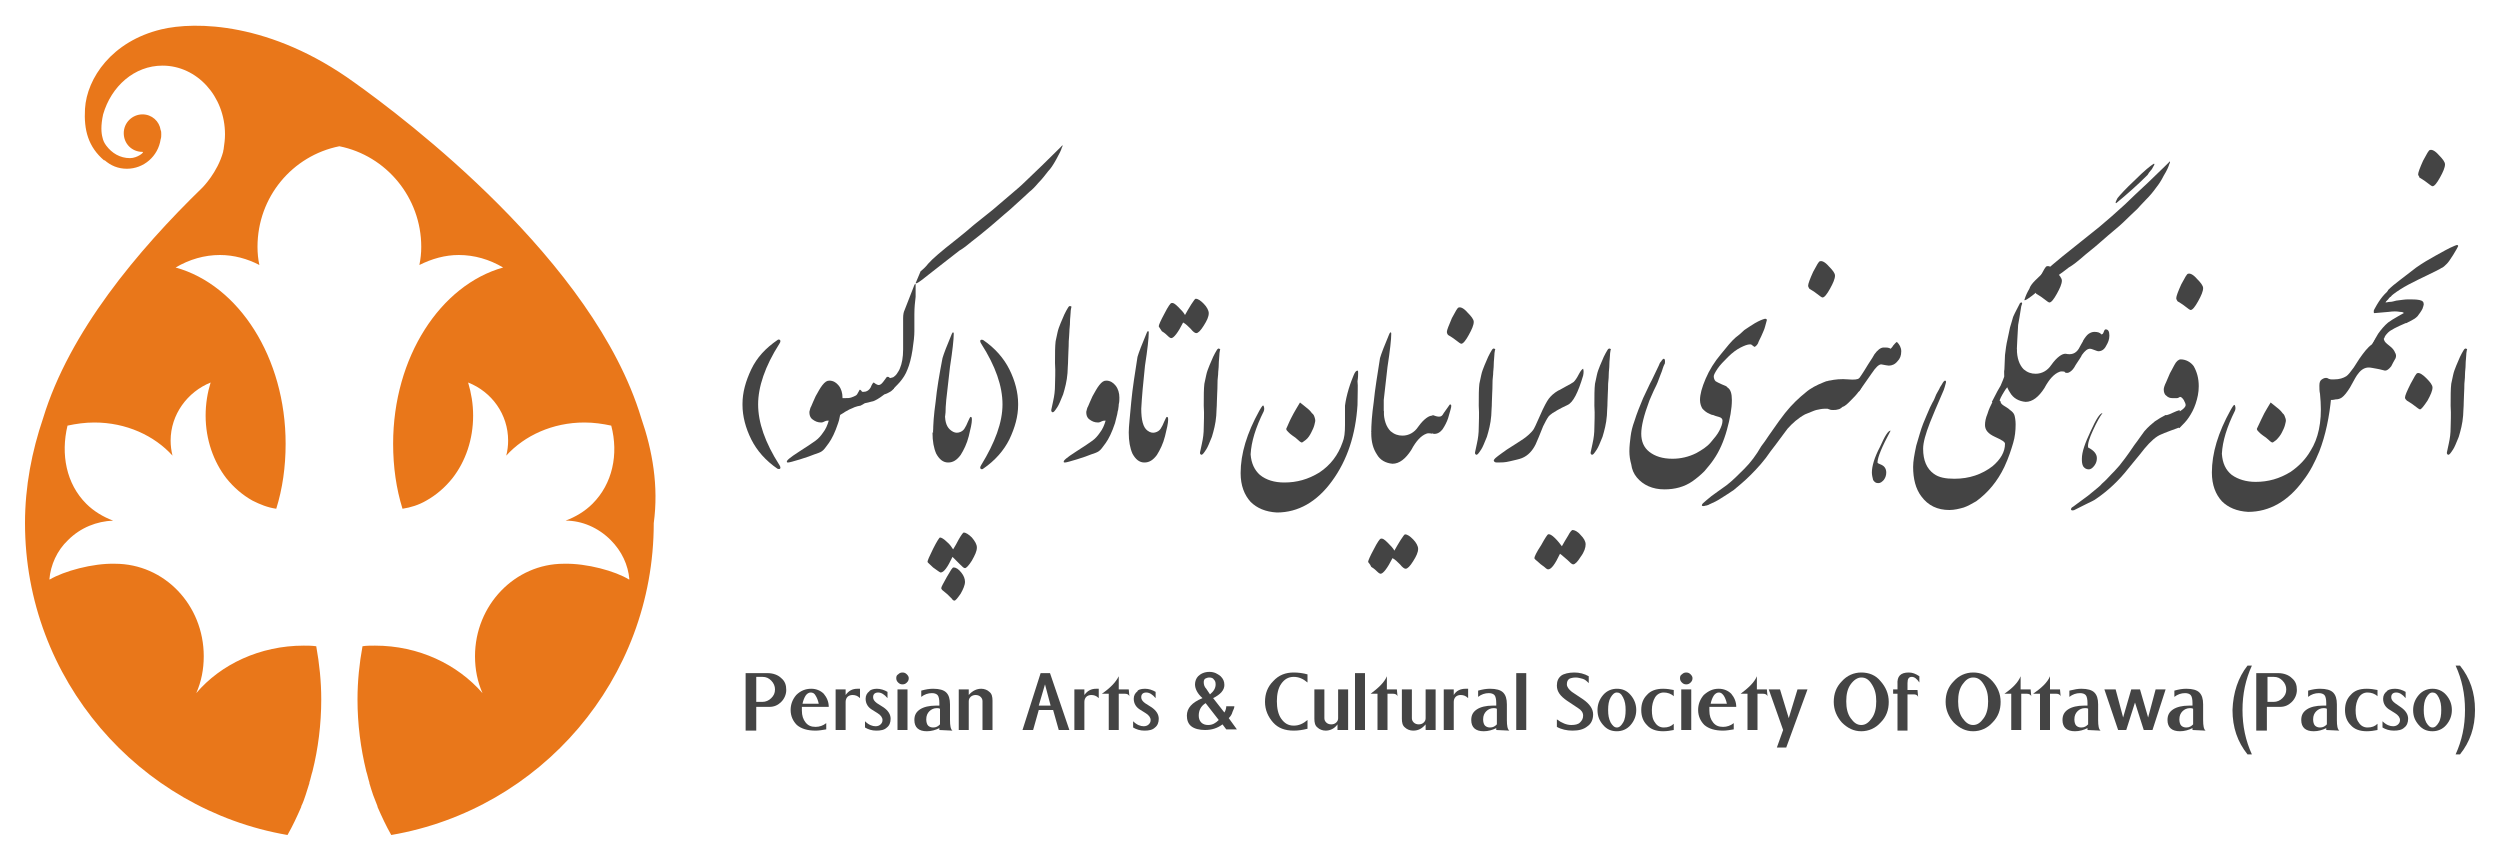 <?xml version="1.0" encoding="utf-8"?>
<!-- Generator: Adobe Illustrator 25.3.1, SVG Export Plug-In . SVG Version: 6.00 Build 0)  -->
<svg version="1.0" id="Layer_1" xmlns="http://www.w3.org/2000/svg" xmlns:xlink="http://www.w3.org/1999/xlink" x="0px" y="0px"
	 viewBox="0 0 400 137.7" enable-background="new 0 0 400 137.7" xml:space="preserve">
<g>
	<path fill="#E9771A" d="M102.6,66.9L102.6,66.9c-7.6-25.2-37.9-48-45.9-53.7C43.3,3.5,31.2,3.4,25.8,4.7
		c-7.9,1.9-11.9,7.8-12.2,12.7c-0.2,3.4,0.5,6.1,3.1,8.3c0,0,0,0,0-0.1c1,0.9,2.2,1.4,3.6,1.4c2.7,0,5-2,5.4-4.7
		c0.1-0.3,0.1-0.5,0.1-0.8c0-0.3,0-0.5-0.1-0.7c-0.2-1.4-1.4-2.5-2.9-2.5c-1.6,0-3,1.3-3,3s1.3,3,3,3c0.4,0-0.8,1-2,1
		c-1.6,0-2.9-0.8-3.8-2c-0.3-0.4-0.5-0.8-0.6-1.3c-0.2-0.7-0.3-1.9,0.1-3.7c1.3-4.5,5-7.8,9.5-7.8c5.5,0,10,4.9,10,11
		c0,0.8-0.1,1.5-0.2,2.2c0,0.2-0.1,0.4-0.1,0.6c0,0,0,0,0,0c-0.9,3.3-3.3,5.7-3.3,5.7l0,0C22,40.1,11.1,53.1,6.9,66.9l0,0
		c-1.8,5.3-2.9,10.9-2.9,16.8c0,25,18.2,45.8,42,49.9c0.8-1.4,1.5-2.9,2.2-4.5c0,0,0,0,0,0c0,0,0-0.1,0-0.1c0.3-0.6,0.5-1.2,0.7-1.8
		c0,0,0,0,0,0c0.2-0.6,0.4-1.3,0.6-1.9c0,0,0-0.1,0-0.1c0.2-0.6,0.3-1.2,0.5-1.8c0,0,0,0,0,0c0.9-3.6,1.4-7.5,1.4-11.5
		c0-2.9-0.3-5.7-0.8-8.5c-0.7-0.1-1.4-0.1-2-0.1c-7,0-13.3,3-17.2,7.6c0,0,0,0,0,0c0.8-1.8,1.2-3.8,1.2-5.9
		c0-8.2-6.3-14.8-14.2-14.8c-3.6-0.1-8.2,1.2-10.4,2.5c0,0-0.1,0-0.1,0c0.2-2.3,1.2-4.6,3-6.3c2-2,4.6-3,7.2-3.1
		c-1.6-0.6-3.1-1.5-4.3-2.7c-3.2-3.2-4.1-7.9-3-12.5c1.4-0.3,2.8-0.5,4.3-0.5c5.1,0,9.6,2.1,12.5,5.3c-0.2-0.8-0.3-1.6-0.3-2.4
		c0-4.2,2.7-7.8,6.4-9.3c-0.5,1.6-0.8,3.4-0.8,5.3c0,3.9,1.3,7.4,3.3,10c1.2,1.5,2.6,2.7,4.2,3.6c1.2,0.6,2.4,1.1,3.8,1.3
		c1-3.2,1.5-6.7,1.5-10.4c0-13.8-7.5-25.4-17.6-28.2c2.2-1.3,4.6-2,7.1-2c2.2,0,4.4,0.6,6.3,1.6c-0.2-0.9-0.3-1.9-0.3-2.9
		c0-8,5.6-14.6,13.1-16.1c7.5,1.5,13.1,8.2,13.1,16.1c0,1-0.1,1.9-0.3,2.9c2-1,4.1-1.6,6.3-1.6c2.5,0,4.9,0.7,7.1,2
		c-10,2.8-17.6,14.3-17.6,28.2c0,3.7,0.5,7.2,1.5,10.4c1.3-0.2,2.6-0.6,3.8-1.3c1.6-0.9,3-2.1,4.2-3.6c2.1-2.7,3.3-6.2,3.3-10
		c0-1.9-0.3-3.6-0.8-5.3c3.8,1.5,6.4,5.1,6.4,9.3c0,0.8-0.1,1.6-0.3,2.4c2.9-3.2,7.4-5.3,12.5-5.3c1.5,0,2.9,0.2,4.3,0.5
		c1.2,4.6,0.2,9.3-3,12.5c-1.2,1.2-2.7,2.1-4.3,2.7c2.6,0,5.2,1.1,7.2,3.1c1.8,1.8,2.8,4,3,6.3c0,0-0.1,0-0.1,0
		c-2.1-1.3-6.7-2.6-10.4-2.5c-7.8,0-14.2,6.6-14.2,14.8c0,2.1,0.4,4.1,1.2,5.9c0,0,0,0,0,0c-4-4.6-10.2-7.6-17.2-7.6
		c-0.7,0-1.4,0-2,0.1c-0.5,2.7-0.8,5.6-0.8,8.5c0,4,0.5,7.8,1.4,11.5c0,0,0,0,0,0c0.2,0.6,0.3,1.2,0.5,1.8c0,0,0,0.1,0,0.1
		c0.2,0.7,0.4,1.3,0.6,1.9c0,0,0,0,0,0c0.2,0.6,0.5,1.2,0.7,1.8c0,0,0,0.1,0,0.1c0,0,0,0,0,0c0.7,1.6,1.4,3.1,2.2,4.5
		c23.9-4.1,42-24.9,42-49.9C105.4,77.8,104.4,72.1,102.6,66.9z"/>
	<g>
		<path fill="#444444" d="M118.8,64.6c0-1.8,0.5-3.6,1.4-5.5s2.3-3.4,4.2-4.7c0.1-0.1,0.3-0.1,0.4,0c0.1,0.1,0.1,0.3-0.1,0.6
			c-2.3,3.6-3.4,6.9-3.4,9.7c0,2.9,1.1,6.1,3.4,9.7c0.2,0.3,0.2,0.5,0.1,0.6c-0.2,0.1-0.3,0-0.4,0c-1.9-1.3-3.3-2.9-4.2-4.7
			c-0.9-1.8-1.4-3.7-1.4-5.5V64.6z"/>
		<path fill="#444444" d="M134.1,67.7c-0.5,1.5-1,2.5-1.5,3.2c-0.5,0.7-0.8,1.1-1.1,1.3c-0.3,0.2-0.6,0.3-1.2,0.5
			c-0.5,0.2-1.3,0.5-2.3,0.8s-1.7,0.5-1.9,0.5c-0.1,0-0.2,0-0.2-0.1c-0.1-0.2,0.5-0.7,1.9-1.6c1.4-0.9,2.3-1.5,2.7-1.8
			c0.4-0.3,0.8-0.7,1.2-1.3c0.4-0.5,0.7-1.2,0.9-1.9c-0.2,0-0.4,0-0.6,0.1c-0.2,0.1-0.4,0.2-0.6,0.2c-0.6,0-1-0.2-1.4-0.5
			c-0.4-0.3-0.5-0.7-0.5-1.2c0.1-0.3,0.1-0.6,0.3-0.9c0.1-0.3,0.4-0.9,0.7-1.6c0.4-0.7,0.7-1.3,1.1-1.8c0.4-0.5,0.7-0.7,1.1-0.7
			c0.6,0,1.1,0.3,1.5,0.8c0.4,0.5,0.6,1.2,0.6,1.9c0,0.4,0,0.7-0.1,1.1c0,0.4-0.1,0.7-0.1,0.9c-0.1,0.2-0.1,0.6-0.2,0.9
			C134.3,67.1,134.2,67.4,134.1,67.7z"/>
		<path fill="#444444" d="M143,62.2c-0.2,0.2-0.4,0.4-0.6,0.5c-0.2,0.1-0.5,0.3-0.9,0.4c-0.9,0.7-1.5,1-1.8,1.1
			c-0.1,0-0.4,0.1-0.8,0.2c-0.4,0.1-0.5,0.1-0.5,0.1l-0.7,0.4l-0.5,0.1c-0.4,0.1-0.6,0.2-0.8,0.3c-0.3,0.1-0.7,0.3-1.2,0.6l-0.3,0.2
			c-0.3,0.2-0.5,0.3-0.6,0.3c-0.2-0.4-0.4-0.8-0.4-1.2c-0.1-0.4,0-0.9,0.2-1.3c0.1-0.1,0.3-0.1,0.5-0.2c0.1,0,0.2,0,0.3,0
			s0.2,0,0.3,0c0.4,0,0.7,0,1-0.1c0.3-0.1,0.5-0.2,0.7-0.3c0.2-0.1,0.3-0.3,0.4-0.5c0.1-0.2,0.2-0.3,0.2-0.4c0.1-0.1,0.2,0,0.3,0.1
			c0.1,0.2,0.2,0.2,0.3,0.2c0.5,0,0.9-0.2,1.2-0.7c0.2-0.5,0.4-0.8,0.5-0.8c0.5,0.4,0.8,0.5,1.1,0.3c0.2-0.1,0.5-0.5,1-1.2
			c0.1,0,0.2,0,0.2,0c0.1,0,0.2,0.1,0.3,0.2c0.3-0.1,0.5-0.1,0.6-0.2c0,0.1,0.1,0.3,0.2,0.5c0,0.2,0.1,0.3,0.1,0.4
			c0,0.2,0,0.4,0,0.5C143.1,61.9,143.1,62,143,62.2z"/>
		<path fill="#444444" d="M143,60.3c0.1-0.1,0.3-0.2,0.5-0.5c0.2-0.3,0.4-0.6,0.5-0.9c0.3-0.7,0.5-1.7,0.5-3l0-3.1
			c0-0.9,0-1.5,0-1.9c0-0.6,0.1-1,0.2-1.2l1.6-4.1c0.1-0.2,0.1-0.2,0.2-0.1c0,0.1,0,0.2,0,0.4c0-0.1,0,0.5,0,1.6
			c-0.1,0.8-0.2,1.7-0.2,2.8c0,0.5,0,0.9,0,1.4c0,0.4,0,0.9,0,1.3c0,0.7-0.1,1.7-0.3,3c-0.2,1.3-0.5,2.4-0.8,3.1
			c-0.3,0.8-0.7,1.4-1.2,2c-0.1,0.1-0.5,0.6-1.2,1.2c-0.2-0.3-0.2-0.6-0.2-0.9C142.8,60.9,142.9,60.6,143,60.3z M148.5,42.2
			c0.7-0.8,2.1-2,4.4-3.8c1-0.8,2-1.6,2.9-2.4c1-0.8,2-1.6,3-2.4c1.5-1.3,2.8-2.4,4.1-3.5c0.5-0.4,1.8-1.7,3.9-3.7
			c2.1-2.1,3.2-3.1,3.2-3.2c0,0.1,0,0.3-0.1,0.4c-0.1,0.4-0.4,1-0.9,1.9c-0.5,0.9-0.9,1.5-1.3,1.9c-0.4,0.5-0.9,1.2-1.6,1.9
			c-0.5,0.6-1,1.1-1.4,1.4c-0.4,0.4-1.2,1.1-2.4,2.2c-0.4,0.4-0.9,0.8-1.6,1.4c-0.6,0.5-1.4,1.2-2.2,1.9c-1.2,1-2.3,1.9-3.1,2.5
			c-0.6,0.5-1.2,1-1.9,1.4c-0.6,0.5-1.2,0.9-1.8,1.4l-3.2,2.5c-0.3,0.2-0.7,0.6-1.3,1c-0.4,0.3-0.7,0.4-0.7,0.3
			c0.2-0.5,0.5-1.2,0.8-1.9C147.8,43,148.2,42.6,148.5,42.2z"/>
		<path fill="#444444" d="M151.3,65.6c0,0.6-0.1,1.1-0.2,1.5c-0.1,0.5-0.2,0.9-0.4,1.2c-0.2,0.3-0.3,0.6-0.6,0.7
			c-0.2,0.2-0.5,0.2-0.8,0.2c0-1.2,0.1-2.8,0.4-4.9c0.2-2.1,0.6-4.4,1.1-7c0.2-0.7,0.7-2,1.5-3.9c0.1-0.2,0.2-0.3,0.2-0.2
			c0.1,0,0.1,0.1,0.1,0.2c0,0.9-0.2,2.7-0.6,5.3c-0.3,2.6-0.5,4.4-0.6,5.3C151.3,65,151.3,65.5,151.3,65.6z"/>
		<path fill="#444444" d="M148.4,89.9c0-0.2,0.3-0.9,0.9-2.1c0.6-1.2,1-1.8,1.1-1.8c0.2,0,0.6,0.2,1.1,0.7c0.5,0.4,0.8,0.9,1,1.2
			c0.3-0.5,0.6-1,0.9-1.6c0.4-0.7,0.7-1.1,0.8-1.1c0.3,0,0.8,0.3,1.3,0.8c0.5,0.6,0.8,1.1,0.8,1.6c0,0.6-0.3,1.2-0.8,2.1
			c-0.5,0.8-0.9,1.2-1.1,1.2c-0.2,0-0.4-0.2-0.8-0.6c-0.5-0.5-0.9-0.9-1.2-1.2c-0.8,1.7-1.4,2.5-1.9,2.5c-0.1,0-0.5-0.3-1.2-0.8
			C148.8,90.3,148.4,90,148.4,89.9z M149.3,69.2c0.3-1.3,0.6-2.3,1-2.9c0.4-0.6,0.7-1,0.9-1v1c0,1.3,0.3,2.1,1,2.6
			c0.4,0.3,0.8,0.4,1.2,0.3c0.4-0.1,0.7-0.3,0.9-0.6c0.2-0.3,0.4-0.7,0.6-1.2c0.2-0.4,0.3-0.7,0.4-0.7c0.2,0,0.2,0.2,0.2,0.5
			c0,0.5-0.2,1.4-0.5,2.6c-0.3,1.2-0.8,2.2-1.3,3c-0.6,0.8-1.2,1.2-2,1.2c-0.8,0-1.4-0.5-1.9-1.4c-0.4-0.9-0.6-2-0.6-3.4V69.2z
			 M150.6,94.1c0-0.2,0.3-0.7,0.9-1.8c0.6-1,0.9-1.6,1.1-1.5c0.4,0,0.8,0.3,1.2,0.8c0.4,0.5,0.6,1,0.6,1.5c0,0.5-0.3,1.2-0.7,1.9
			c-0.5,0.7-0.8,1.1-1,1.1c-0.1,0-0.3-0.1-0.4-0.3c-0.2-0.2-0.5-0.5-0.7-0.7c-0.2-0.2-0.4-0.3-0.6-0.5
			C150.7,94.4,150.6,94.2,150.6,94.1z"/>
		<path fill="#444444" d="M162.9,64.8c0,1.8-0.5,3.6-1.4,5.5c-0.9,1.8-2.3,3.4-4.2,4.7c-0.1,0.1-0.3,0.1-0.4,0
			c-0.1-0.1-0.1-0.3,0.1-0.6c2.2-3.6,3.4-6.8,3.4-9.7c0-2.9-1.1-6.1-3.4-9.7c-0.2-0.3-0.2-0.5-0.1-0.6c0.2-0.1,0.3,0,0.4,0
			c1.9,1.3,3.3,2.9,4.2,4.7s1.4,3.7,1.4,5.5V64.8z"/>
		<path fill="#444444" d="M171,54.6c0,1.1-0.1,2.1-0.1,2.9s-0.1,1.6-0.1,2.2c-0.1,1.3-0.4,2.4-0.7,3.4c-0.4,1-0.7,1.7-0.9,2
			c-0.2,0.3-0.4,0.6-0.5,0.7c-0.2,0.2-0.3,0.2-0.4,0.1s-0.1-0.1-0.1-0.3c0,0,0.1-0.5,0.3-1.4c0.2-0.9,0.3-1.7,0.3-2.6s0.1-2,0-3.5
			c0-1.5,0-2.7,0.1-3.5c0.1-0.5,0.2-0.9,0.3-1.4c0.1-0.5,0.3-1,0.5-1.5c0.2-0.5,0.4-0.9,0.6-1.4c0.2-0.4,0.4-0.8,0.6-1.1
			c0.1-0.2,0.3-0.3,0.4-0.2c0.1,0,0.2,0.1,0.1,0.2c0,0.1-0.1,0.4-0.1,0.8c0,0.4-0.1,0.9-0.1,1.5c0,0.6-0.1,1.1-0.1,1.6
			S171,54.3,171,54.6z"/>
		<path fill="#444444" d="M178.4,67.7c-0.5,1.5-1,2.5-1.5,3.2c-0.5,0.7-0.8,1.1-1.1,1.3c-0.3,0.2-0.6,0.3-1.2,0.5
			c-0.5,0.2-1.3,0.5-2.3,0.8c-1,0.3-1.7,0.5-1.9,0.5c-0.1,0-0.2,0-0.2-0.1c-0.1-0.2,0.5-0.7,1.9-1.6c1.4-0.9,2.3-1.5,2.7-1.8
			c0.4-0.3,0.8-0.7,1.2-1.3c0.4-0.5,0.7-1.2,0.9-1.9c-0.2,0-0.4,0-0.6,0.1c-0.2,0.1-0.4,0.2-0.6,0.2c-0.6,0-1-0.2-1.4-0.5
			c-0.4-0.3-0.5-0.7-0.5-1.2c0.1-0.3,0.1-0.6,0.3-0.9c0.1-0.3,0.4-0.9,0.7-1.6c0.4-0.7,0.7-1.3,1.1-1.8c0.4-0.5,0.7-0.7,1.1-0.7
			c0.6,0,1.1,0.3,1.5,0.8c0.4,0.5,0.6,1.2,0.6,1.9c0,0.4,0,0.7-0.1,1.1c0,0.4-0.1,0.7-0.1,0.9c-0.1,0.2-0.1,0.6-0.2,0.9
			S178.5,67.4,178.4,67.7z"/>
		<path fill="#444444" d="M182.6,65.4c0,1.8,0.3,3,1,3.5c0.4,0.3,0.8,0.4,1.2,0.3c0.4-0.1,0.7-0.3,0.9-0.6c0.2-0.3,0.4-0.7,0.6-1.2
			c0.2-0.4,0.3-0.7,0.4-0.7c0.2,0,0.2,0.2,0.2,0.5c0,0.5-0.2,1.4-0.5,2.6c-0.3,1.2-0.8,2.2-1.3,3c-0.6,0.8-1.2,1.2-2,1.2
			c-0.8,0-1.4-0.5-1.9-1.4c-0.4-0.9-0.6-2-0.6-3.4c0-1,0.2-2.6,0.4-4.9c0.2-2.2,0.6-4.6,1-7.2c0.2-0.7,0.7-2,1.5-3.9
			c0.1-0.2,0.2-0.3,0.2-0.2c0.1,0,0.1,0.1,0.1,0.2c0,0.9-0.2,2.7-0.6,5.3C182.9,61.3,182.7,63.5,182.6,65.4z M185.4,52.2
			c0-0.2,0.3-0.9,0.9-2c0.6-1.2,1-1.7,1.1-1.7c0.3-0.1,0.6,0.1,1.1,0.6c0.5,0.5,0.9,0.9,1.1,1.3c0.3-0.5,0.6-1.1,1-1.7
			c0.4-0.6,0.6-0.9,0.7-0.9c0.4,0,0.8,0.3,1.3,0.8c0.5,0.5,0.8,1.1,0.8,1.5c0,0.6-0.3,1.2-0.8,2c-0.5,0.8-0.9,1.2-1.2,1.2
			c-0.2,0-0.5-0.2-0.9-0.7c-0.4-0.4-0.8-0.8-1.2-1c-0.8,1.6-1.5,2.5-1.9,2.5c-0.1,0-0.3-0.1-0.5-0.3c-0.2-0.2-0.5-0.5-1-0.8
			C185.6,52.5,185.4,52.3,185.4,52.2z"/>
		<path fill="#444444" d="M194.8,61.4c0,1.1-0.1,2.1-0.1,2.9s-0.1,1.6-0.1,2.2c-0.1,1.3-0.4,2.4-0.7,3.4c-0.4,1-0.7,1.7-0.9,2
			c-0.2,0.3-0.4,0.6-0.5,0.7c-0.2,0.2-0.3,0.2-0.4,0.1s-0.1-0.1-0.1-0.3c0,0,0.1-0.5,0.3-1.4s0.3-1.7,0.3-2.6c0-0.8,0.1-2,0-3.5
			c0-1.5,0-2.7,0.1-3.5c0.1-0.5,0.2-0.9,0.3-1.4c0.1-0.5,0.3-1,0.5-1.5s0.4-0.9,0.6-1.4c0.2-0.4,0.4-0.8,0.6-1.1
			c0.1-0.2,0.3-0.3,0.4-0.2s0.2,0.1,0.1,0.2c0,0.1-0.1,0.4-0.1,0.8c0,0.4-0.1,0.9-0.1,1.5c0,0.6-0.1,1.1-0.1,1.6
			C194.8,60.7,194.8,61.1,194.8,61.4z"/>
		<path fill="#444444" d="M217.2,64.8c-0.3,4.7-1.6,8.8-4.1,12.2c-2.4,3.3-5.4,5-8.8,5c-1.8-0.1-3.2-0.7-4.2-1.7
			c-1-1.1-1.6-2.6-1.6-4.6c0-3.1,1-6.4,3-10c0.4-0.7,0.6-1,0.7-0.7c0.1,0.3,0.1,0.5,0,0.8c-1.3,2.6-2,4.9-2.1,6.9
			c0.1,1.4,0.6,2.5,1.5,3.3c1,0.8,2.3,1.2,3.9,1.2c2,0,3.8-0.5,5.6-1.6c1.8-1.2,3-2.8,3.7-4.8c0.3-0.7,0.4-1.6,0.4-2.8
			c0-0.4,0-1,0-1.7c0-0.7,0-1.1,0-1.4c0.1-0.8,0.3-1.7,0.6-2.7c0.3-1,0.6-1.7,0.8-2.2c0.2-0.5,0.4-0.7,0.6-0.7
			c0.1,0,0.1,0.1,0.1,0.4c0,0.2,0,0.7-0.1,1.3C217.3,61.7,217.2,63,217.2,64.8z M210.4,67c0.1,0.3,0,0.6-0.1,1
			c-0.1,0.4-0.3,0.8-0.5,1.2c-0.2,0.4-0.5,0.9-0.9,1.2c-0.3,0.2-0.5,0.4-0.6,0.4c-0.1,0-0.3-0.1-0.6-0.4c-0.3-0.3-0.6-0.5-0.9-0.7
			c-0.3-0.2-0.5-0.4-0.7-0.6c-0.2-0.2-0.3-0.3-0.3-0.5c0.2-0.4,0.3-0.7,0.4-0.9c0.3-0.7,0.6-1.2,0.8-1.6c0.2-0.4,0.6-1,1-1.7
			c0.3,0.2,0.6,0.5,1,0.8c0.4,0.3,0.7,0.6,0.9,0.9C210.2,66.3,210.3,66.6,210.4,67z"/>
		<path fill="#444444" d="M221.4,65.6c0,0.6-0.1,1.1-0.2,1.5c-0.1,0.5-0.2,0.9-0.4,1.2c-0.1,0.3-0.3,0.6-0.6,0.7
			c-0.2,0.2-0.5,0.2-0.8,0.2c0-1.2,0.1-2.8,0.4-4.9c0.2-2.1,0.6-4.4,1-7c0.2-0.7,0.7-2,1.5-3.9c0.1-0.2,0.2-0.3,0.2-0.2
			c0.1,0,0.1,0.1,0.1,0.2c0,0.9-0.2,2.7-0.6,5.3c-0.3,2.6-0.5,4.4-0.6,5.3C221.4,65,221.4,65.5,221.4,65.6z"/>
		<path fill="#444444" d="M218.9,89.9c0-0.2,0.3-0.9,0.9-2c0.6-1.2,1-1.7,1.1-1.7c0.3-0.1,0.6,0.1,1.1,0.6c0.5,0.5,0.9,0.9,1.1,1.3
			c0.3-0.5,0.6-1.1,1-1.7c0.4-0.6,0.6-0.9,0.7-0.9c0.4,0,0.8,0.3,1.3,0.8c0.5,0.5,0.8,1.1,0.8,1.5c0,0.6-0.3,1.2-0.8,2
			c-0.5,0.8-0.9,1.2-1.2,1.2c-0.2,0-0.5-0.2-0.9-0.7c-0.4-0.4-0.8-0.8-1.2-1c-0.8,1.6-1.5,2.5-1.9,2.5c-0.1,0-0.3-0.1-0.5-0.3
			c-0.2-0.2-0.5-0.5-1-0.8C219.2,90.2,218.9,90,218.9,89.9z M229.2,69.4c-0.5-0.1-0.8-0.1-1,0c-0.8,0.3-1.6,1.1-2.4,2.6
			c-0.9,1.4-1.9,2.2-3,2.2c-1.1-0.1-2-0.6-2.5-1.5c-0.6-0.9-0.9-2-0.9-3.4c0.3-0.9,0.5-1.6,0.9-2.3c0.3-0.6,0.7-1.1,1.1-1.3
			c0,1.5,0.4,2.6,1.1,3.3c0.6,0.5,1.2,0.7,1.9,0.7c1,0,1.9-0.5,2.5-1.4c0.5-0.7,0.9-1.1,1.3-1.4c0.4-0.3,0.7-0.4,1-0.4
			c0,0.1,0.1,0.3,0.2,0.6c0.1,0.4,0.1,0.7,0.1,1c0,0.3,0,0.6-0.1,0.7C229.4,69,229.3,69.2,229.2,69.4z"/>
		<path fill="#444444" d="M229.2,66.4c0.8,0.3,1.3,0.4,1.6,0c0,0,0.3-0.5,0.9-1.3c0.1-0.2,0.3-0.4,0.3-0.4c0.1,0,0.2,0.1,0.2,0.2
			c0,0.1,0,0.3-0.1,0.6c-0.1,0.3-0.2,0.7-0.4,1.4c-0.2,0.6-0.5,1.2-0.9,1.8c-0.4,0.5-0.9,0.8-1.5,0.7c-0.2-0.5-0.3-1-0.3-1.5
			C229,67.4,229.1,66.9,229.2,66.4z M231.5,53.1c0-0.3,0.3-1,0.8-2.2c0.6-1.1,0.9-1.7,1.1-1.7c0.3-0.1,0.8,0.1,1.4,0.8
			c0.6,0.6,1,1.1,1,1.5c0,0.5-0.3,1.2-0.8,2.1c-0.5,0.9-0.9,1.4-1.2,1.4c-0.1,0-0.4-0.2-0.9-0.6c-0.5-0.4-0.9-0.6-1.2-0.8
			C231.6,53.5,231.5,53.3,231.5,53.1z"/>
		<path fill="#444444" d="M238.8,61.4c0,1.1-0.1,2.1-0.1,2.9c0,0.9-0.1,1.6-0.1,2.2c-0.1,1.3-0.4,2.4-0.7,3.4c-0.4,1-0.7,1.7-0.9,2
			c-0.2,0.3-0.4,0.6-0.5,0.7c-0.2,0.2-0.3,0.2-0.4,0.1s-0.1-0.1-0.1-0.3c0,0,0.1-0.5,0.3-1.4c0.2-0.9,0.3-1.7,0.3-2.6
			c0-0.8,0.1-2,0-3.5c0-1.5,0-2.7,0.1-3.5c0.1-0.5,0.2-0.9,0.3-1.4c0.1-0.5,0.3-1,0.5-1.5s0.4-0.9,0.6-1.4c0.2-0.4,0.4-0.8,0.6-1.1
			c0.1-0.2,0.3-0.3,0.4-0.2c0.1,0,0.2,0.1,0.1,0.2c0,0.1-0.1,0.4-0.1,0.8c0,0.4-0.1,0.9-0.1,1.5c0,0.6-0.1,1.1-0.1,1.6
			C238.8,60.7,238.8,61.1,238.8,61.4z"/>
		<path fill="#444444" d="M253.3,60.1c-0.8,2.7-1.6,4.3-2.5,4.7c-1.3,0.6-2.1,1.1-2.4,1.3c-0.3,0.2-0.5,0.4-0.6,0.5
			c-0.3,0.4-0.6,1-0.9,1.6c-0.5,1.3-0.9,2.2-1.2,2.9c-0.5,1-1.2,1.8-2.2,2.2c-0.5,0.2-1.1,0.3-1.9,0.5c-0.8,0.2-1.4,0.2-1.9,0.2
			c-0.4,0-0.6,0-0.7-0.3c0-0.1,0.1-0.3,0.5-0.6c0.1-0.1,0.4-0.3,0.8-0.6c0.4-0.3,1.1-0.8,2.1-1.4c0.8-0.5,1.2-0.8,1.1-0.7
			c0.9-0.6,1.5-1.2,1.8-1.6c0.1-0.1,0.5-0.9,1.1-2.3c0.6-1.4,1.1-2.3,1.4-2.7c0.3-0.4,0.8-0.9,1.5-1.3c0.3-0.1,0.7-0.4,1.3-0.7
			c0.6-0.3,0.9-0.5,1.2-0.7c0.2-0.2,0.5-0.6,0.8-1.2c0.3-0.6,0.6-0.9,0.7-0.9C253.4,59.3,253.4,59.6,253.3,60.1z M245.5,89.3
			c0,0.1,0.2,0.3,0.7,0.7c0.4,0.4,0.8,0.6,1,0.8c0.2,0.2,0.4,0.3,0.5,0.3c0.5,0,1.1-0.8,1.9-2.5c0.3,0.2,0.7,0.6,1.2,1
			c0.4,0.4,0.7,0.7,0.9,0.7c0.3,0,0.7-0.4,1.2-1.2c0.6-0.8,0.8-1.5,0.8-2c0-0.5-0.3-1-0.8-1.5c-0.5-0.6-1-0.8-1.3-0.8
			c-0.1,0-0.4,0.3-0.7,0.9c-0.4,0.6-0.7,1.2-1,1.7c-0.3-0.4-0.6-0.8-1.1-1.3c-0.5-0.5-0.9-0.7-1.1-0.6c-0.1,0-0.5,0.6-1.1,1.7
			C245.8,88.4,245.5,89.1,245.5,89.3z"/>
		<path fill="#444444" d="M257.3,61.4c0,1.1-0.1,2.1-0.1,2.9c0,0.9-0.1,1.6-0.1,2.2c-0.1,1.3-0.4,2.4-0.7,3.4c-0.4,1-0.7,1.7-0.9,2
			c-0.2,0.3-0.4,0.6-0.5,0.7c-0.2,0.2-0.3,0.2-0.4,0.1c-0.1-0.1-0.1-0.1-0.1-0.3c0,0,0.1-0.5,0.3-1.4s0.3-1.7,0.3-2.6
			c0-0.8,0.1-2,0-3.5c0-1.5,0-2.7,0.1-3.5c0.1-0.5,0.2-0.9,0.3-1.4c0.1-0.5,0.3-1,0.5-1.5s0.4-0.9,0.6-1.4c0.2-0.4,0.4-0.8,0.6-1.1
			c0.1-0.2,0.3-0.3,0.4-0.2c0.1,0,0.2,0.1,0.1,0.2c0,0.1-0.1,0.4-0.1,0.8c0,0.4-0.1,0.9-0.1,1.5c0,0.6-0.1,1.1-0.1,1.6
			C257.4,60.7,257.3,61.1,257.3,61.4z"/>
		<path fill="#444444" d="M282.7,51.2c-0.1,0.4-0.2,0.7-0.3,1.1c-0.1,0.4-0.3,0.8-0.6,1.5c-0.3,0.6-0.5,1-0.5,1.1
			c-0.2,0.4-0.5,0.6-0.6,0.6c-0.1-0.1-0.3-0.2-0.4-0.3c-0.1-0.1-0.2-0.1-0.3-0.1c-0.4,0-0.9,0.2-1.5,0.5c-0.6,0.3-1.3,0.8-2,1.5
			c-0.7,0.7-1.3,1.3-1.7,1.9c-0.4,0.6-0.6,1-0.6,1.2c0,0.3,0.1,0.6,0.3,0.8c0.2,0.1,0.5,0.3,1,0.5c0.5,0.2,0.8,0.3,0.9,0.5
			c0.5,0.3,0.7,1,0.7,2c0,1.4-0.3,3-0.8,4.8c-0.5,1.8-1.2,3.4-2.1,4.7c-0.4,0.6-0.9,1.2-1.5,1.9c-0.6,0.6-1.2,1.1-1.9,1.6
			c-1.3,0.9-2.8,1.3-4.5,1.3c-1.9,0-3.4-0.7-4.4-1.9c-0.5-0.6-0.8-1.3-0.9-2.1c-0.2-0.7-0.3-1.4-0.3-2.1c0-0.8,0.1-1.6,0.2-2.4
			c0.1-0.8,0.3-1.6,0.6-2.4c0.4-1.3,0.9-2.5,1.4-3.7c0.6-1.2,1-2.2,1.4-2.9l1.1-2.3c0.1-0.3,0.2-0.5,0.4-0.7
			c0.1-0.2,0.3-0.4,0.4-0.4c0.1,0,0.2,0.1,0.2,0.4c0,0.2,0,0.4-0.1,0.5c-0.2,0.4-0.3,0.8-0.4,1.1c-0.1,0.3-0.3,0.7-0.5,1.3
			c-0.2,0.6-0.5,1.2-0.8,1.8c-0.3,0.6-0.5,1.2-0.7,1.6c-0.9,2.4-1.3,4.1-1.3,5.3c0,1.2,0.4,2.2,1.3,2.9c0.9,0.7,2.1,1.1,3.7,1.1
			c1.3,0,2.6-0.3,3.8-0.9c0.9-0.5,1.7-1,2.3-1.7c0.6-0.7,1.1-1.3,1.4-1.9c0.3-0.6,0.5-1.1,0.5-1.6c0-0.3-0.2-0.5-0.6-0.6
			c-0.4-0.1-0.7-0.2-0.9-0.3c-0.2,0-0.4-0.1-0.6-0.2c-0.5-0.2-0.8-0.5-1.1-0.8c-0.2-0.3-0.4-0.8-0.4-1.4c0-0.9,0.3-2,0.9-3.4
			c0.6-1.4,1.4-2.7,2.5-4c0.9-1.1,1.6-2,2.3-2.6c0.4-0.3,0.9-0.7,1.4-1.2c0.6-0.4,1.2-0.8,1.7-1.1c0.7-0.4,1.2-0.6,1.6-0.7
			c0.2,0,0.3,0.1,0.3,0.2C282.7,51,282.7,51.1,282.7,51.2z"/>
		<path fill="#444444" d="M291.7,61.2c0.2-0.1,0.3-0.1,0.5-0.2c0.2,0,0.3-0.1,0.5-0.1c0.3,0.4,0.5,0.8,0.6,1.2
			c0.1,0.4,0.1,0.8,0.1,1.2c0,0.4-0.1,0.8-0.2,1.1c-0.1,0.4-0.3,0.7-0.4,1c-0.2,0-0.5,0-0.9,0c-0.4,0-0.8,0.1-1.3,0.2
			c-0.4,0.1-1,0.4-1.8,0.7c-1.1,0.6-2,1.4-2.8,2.3c-0.7,0.9-1.6,2.2-2.7,3.6c-1,1.5-2.1,2.7-3.2,3.8c-1.1,1.1-2,1.8-2.7,2.4
			c-0.7,0.5-1.4,0.9-2,1.3c-0.6,0.4-1.2,0.7-1.9,1c-0.1,0-0.1,0.1-0.2,0.1c-0.1,0-0.2,0.1-0.4,0.1c-0.3,0.1-0.5,0.1-0.6,0
			c0-0.1,0-0.2,0.2-0.4c0.2-0.2,0.7-0.6,1.3-1.1c0.7-0.5,1.5-1.1,2.5-1.8c0.9-0.7,1.8-1.6,2.8-2.6c1-1,1.9-2.2,2.7-3.6
			c0.4-0.5,0.8-1.1,1.2-1.7c1.3-1.9,2.2-3.1,2.6-3.6c1.1-1.4,2.3-2.5,3.3-3.3C289.7,62.1,290.7,61.6,291.7,61.2z"/>
		<path fill="#444444" d="M289.3,45.7c0-0.3,0.3-1.1,0.8-2.2c0.6-1.1,0.9-1.7,1.1-1.7c0.3-0.1,0.8,0.1,1.4,0.8c0.6,0.6,1,1.1,1,1.5
			c0,0.5-0.3,1.2-0.8,2.1c-0.5,0.9-0.9,1.4-1.2,1.4c-0.1,0-0.4-0.2-0.9-0.6c-0.5-0.4-0.9-0.6-1.2-0.8
			C289.4,46,289.3,45.9,289.3,45.7z M294.1,65.5c-0.3,0.1-0.6,0.1-0.8,0.1c-0.2,0-0.4,0-0.6-0.1c-0.2,0-0.3-0.2-0.5-0.6
			c-0.1-0.4-0.2-0.8-0.2-1.3c0-0.5,0-1,0.1-1.5c0.1-0.5,0.3-0.9,0.6-1.2c0.9-0.2,1.9-0.3,3-0.2c1,0.1,1.6,0,1.8-0.2
			c0.3,0.2,0.4,0.5,0.4,0.9c0,0.4-0.1,0.8-0.4,1.1c-0.4,0.6-0.9,1.1-1.4,1.6c-0.5,0.5-0.9,0.9-1.3,1
			C294.5,65.4,294.2,65.5,294.1,65.5z"/>
		<path fill="#444444" d="M297.4,62.7c-0.3-0.6-0.3-1.3,0-2.1c0.1-0.1,0.6-0.8,1.5-2.3c0.6-0.9,0.9-1.4,1-1.6c0.5-0.7,1-1.1,1.5-1.1
			c0.5,0,0.8,0,1.1,0.2c0.1-0.1,0.3-0.3,0.4-0.5c0.2-0.2,0.3-0.4,0.6-0.6c0.4,0.4,0.7,0.9,0.7,1.5c0,0.7-0.2,1.2-0.6,1.6
			c-0.4,0.5-0.9,0.7-1.4,0.7c-0.2,0-0.6-0.1-1.2-0.2c-0.4,0-0.9,0.5-1.5,1.4L297.4,62.7z M302.5,68.9c-1.4,2.6-2.1,4.3-2.1,5.1
			c0,0.1,0.2,0.2,0.7,0.4c0.4,0.2,0.7,0.6,0.7,1.2c0,0.4-0.1,0.8-0.4,1.2c-0.3,0.3-0.5,0.5-0.9,0.5c-0.4,0-0.6-0.2-0.8-0.5
			c-0.1-0.4-0.2-0.8-0.2-1.2c0-1,0.4-2.4,1.3-4.1C301.6,69.7,302.1,68.9,302.5,68.9z"/>
		<path fill="#444444" d="M320.8,71c0-0.3-0.5-0.6-1.6-1.1c-1.1-0.5-1.6-1.1-1.6-1.9c0-0.5,0.1-1.1,0.4-1.8c0.2-0.7,0.5-1.3,0.8-1.9
			c0.1-0.1,0.2-0.2,0.3-0.2c0.1,0,0.3-0.1,0.4-0.1c0.1,0,0.2,0,0.4,0.1c0.1,0,0.2,0.1,0.2,0.2c0,0.2,0.2,0.4,0.5,0.6
			c0.3,0.2,0.7,0.4,1,0.7c0.3,0.2,0.6,0.5,0.7,0.8c0.1,0.3,0.2,0.9,0.2,1.5c0,1-0.1,2-0.4,3c-0.3,1-0.7,2.3-1.4,3.8
			c-1.1,2.3-2.6,4.1-4.5,5.5c-0.7,0.4-1.4,0.8-2,1c-0.7,0.2-1.5,0.4-2.3,0.4c-1.9,0-3.4-0.7-4.5-2.2c-0.9-1.2-1.3-2.8-1.3-4.7
			c0-0.9,0.2-2,0.5-3.4c0.4-1.3,0.7-2.5,1.1-3.5c0.4-1,0.8-1.9,1.1-2.6c0.1-0.2,0.2-0.4,0.4-0.8c0.2-0.3,0.4-0.8,0.6-1.3
			c0.2-0.3,0.3-0.6,0.5-0.9c0.1-0.3,0.3-0.5,0.4-0.7c0.2-0.4,0.4-0.6,0.5-0.6c0.2,0,0.2,0.2,0.1,0.5c-0.1,0.4-0.2,0.7-0.3,1
			c-1.1,2.5-1.8,4.2-2.2,5.2c-0.7,1.8-1.1,3.2-1.1,4.2c0,1.9,0.6,3.2,1.7,4c0.8,0.6,1.9,0.8,3.3,0.8c2.4,0,4.4-0.7,6.1-2
			C320.1,73.5,320.8,72.3,320.8,71z"/>
		<path fill="#444444" d="M322.7,55.8l-0.4,2.6c-0.1,1-0.3,1.9-0.5,2.5c-0.2,0.6-0.3,1-0.5,1c-0.1,0-0.3,0.2-0.6,0.7
			c-0.5,0.8-0.8,1.4-0.8,1.7c-0.3,0.1-0.5,0.2-0.7,0.2c-0.2,0-0.3-0.1-0.5-0.2c0.7-1.4,1.2-2.3,1.4-2.6c0.3-0.7,0.5-1.2,0.6-1.5l0-1
			l0.1-2.4c0.1-0.8,0.2-1.7,0.4-2.5c0.1-0.6,0.3-1.3,0.4-1.9c0.2-0.7,0.4-1.3,0.5-1.7c0.3-0.7,0.7-1.4,1.1-2.2
			c0.1-0.1,0.2-0.1,0.3-0.1c0.1,0.1,0,0.3-0.1,0.6c-0.2,1.4-0.4,2.4-0.5,3C322.8,54,322.7,55.3,322.7,55.8z M325.6,44.9
			c0.7-0.7,2.1-2,4.3-3.8c1-0.8,2-1.6,3-2.4c1-0.8,2-1.6,3-2.4c1.3-1.1,2.7-2.3,4.1-3.6c0.9-0.9,2.1-2,3.7-3.5
			c2.3-2.2,3.5-3.4,3.5-3.4c0,0.2,0,0.3-0.1,0.4c-0.1,0.4-0.4,1.1-0.9,1.9c-0.4,0.8-0.8,1.4-1.2,1.9c-0.5,0.7-1,1.3-1.6,1.9
			c-0.8,0.8-1.2,1.3-1.4,1.5c-0.4,0.4-1.2,1.1-2.3,2.2c-0.6,0.6-1.9,1.6-3.7,3.2c-1,0.9-2.1,1.7-3.1,2.6c-0.6,0.5-1.2,1-1.9,1.4
			c-0.6,0.5-1.2,0.9-1.9,1.4l-3.2,2.5c-0.6,0.5-1,0.8-1.3,1c-0.4,0.3-0.7,0.4-0.7,0.3c0.2-0.7,0.5-1.3,0.8-1.8
			C324.8,45.8,325.2,45.3,325.6,44.9z M344.6,26.2c0.1,0,0.1,0,0.1,0.1c0,0.1-0.1,0.2-0.2,0.4c-0.1,0.2-0.2,0.4-0.4,0.6
			c-0.2,0.2-0.3,0.4-0.5,0.7c-1.6,1.6-3.3,3.1-5,4.5c-0.2,0-0.1-0.2,0.2-0.8c0.4-0.5,1.3-1.5,2.8-2.9
			C343.1,27.3,344.1,26.5,344.6,26.2z"/>
		<path fill="#444444" d="M330.5,59.5c-0.5-0.1-0.8-0.1-1,0c-0.8,0.3-1.6,1.1-2.4,2.6c-0.9,1.4-1.9,2.2-3,2.2
			c-1.1-0.1-2-0.6-2.5-1.5c-0.6-0.9-0.9-2-0.9-3.4c0.3-0.9,0.5-1.6,0.9-2.3c0.3-0.6,0.7-1.1,1.1-1.3c0,1.5,0.4,2.6,1.1,3.3
			c0.6,0.5,1.2,0.7,1.9,0.7c1,0,1.9-0.5,2.5-1.4c0.5-0.7,0.9-1.1,1.3-1.4c0.4-0.3,0.7-0.4,1-0.4c0,0.1,0.1,0.3,0.2,0.6
			c0.1,0.4,0.1,0.7,0.1,1c0,0.3,0,0.6-0.1,0.7C330.7,59.1,330.6,59.3,330.5,59.5z M325.6,46.5c0-0.3,0.3-1,0.8-2.2
			c0.6-1.1,0.9-1.7,1.1-1.7c0.3-0.1,0.8,0.1,1.4,0.8c0.6,0.6,1,1.1,1,1.5c0,0.5-0.3,1.2-0.8,2.1c-0.5,0.9-0.9,1.4-1.2,1.4
			c-0.1,0-0.4-0.2-0.9-0.6c-0.5-0.4-0.9-0.6-1.2-0.8C325.7,46.8,325.6,46.7,325.6,46.5z"/>
		<path fill="#444444" d="M330.5,56.6c0.9,0.2,1.6,0,2.1-0.8c0.2-0.4,0.4-0.7,0.5-0.9c0.1-0.2,0.2-0.3,0.2-0.4
			c0.3-0.5,0.6-0.9,0.9-1.1c0.3-0.2,0.6-0.3,0.9-0.3c0.5,0,0.9,0.1,1.1,0.4c0.2,0,0.3-0.1,0.4-0.4c0.1-0.3,0.2-0.4,0.3-0.4
			c0.4,0,0.6,0.3,0.6,1c0,0.6-0.2,1.1-0.5,1.6c-0.3,0.6-0.7,0.9-1.3,0.9c-0.1,0-0.3-0.1-0.6-0.2c-0.3-0.1-0.5-0.2-0.7-0.2
			c-0.4,0-0.8,0.3-1.3,1c-0.1,0.3-0.5,0.8-1,1.6c-0.3,0.6-0.6,0.9-0.9,1.1c-0.3,0.2-0.5,0.2-0.8,0.1c-0.2-0.5-0.3-1-0.3-1.5
			C330.1,57.6,330.2,57.1,330.5,56.6z M336.4,66.1c-0.4,0.5-0.9,1.4-1.5,2.7c-0.6,1.3-0.9,2.2-0.8,2.8c1,0.5,1.4,1.1,1.4,1.7
			c0,0.4-0.1,0.8-0.4,1.2c-0.3,0.4-0.6,0.6-0.9,0.6c-0.4,0-0.7-0.2-0.9-0.5c-0.2-0.4-0.2-0.8-0.2-1.2c0-1.1,0.5-2.5,1.4-4.4
			C335.4,67,336,66.1,336.4,66.1z"/>
		<path fill="#444444" d="M348.2,65.8c0.2-0.1,0.4-0.1,0.5-0.2c0.2,0.5,0.3,1,0.3,1.4c0,0.5-0.1,1-0.3,1.4c-0.1,0-0.5,0.2-1.4,0.5
			c-0.8,0.3-1.3,0.5-1.5,0.6c-0.8,0.3-1.7,1.1-2.7,2.3c-1,1.3-1.9,2.3-2.6,3.2c-1.5,1.9-3.2,3.5-5.1,4.8c-0.4,0.3-0.9,0.5-1.5,0.8
			c-0.8,0.4-1.4,0.7-1.8,0.9c-0.3,0.2-0.6,0.2-0.7,0.1c-0.1-0.1,0-0.3,0.1-0.4c0.1-0.1,0.2-0.1,0.3-0.2c0.1-0.1,0.3-0.2,0.4-0.3
			l1.9-1.4c1.2-1,2-1.6,2.2-1.9c0.7-0.6,1.2-1.2,1.5-1.5c0.3-0.3,0.7-0.7,1.3-1.4c0.4-0.5,1.2-1.5,2.4-3.3c0.7-0.9,1.2-1.7,1.6-2.2
			c0.6-0.7,1.2-1.2,1.7-1.6c0.6-0.4,1.1-0.7,1.7-1C346.7,66.5,347.3,66.2,348.2,65.8z"/>
		<path fill="#444444" d="M351.8,61.8c0,1-0.2,1.9-0.5,2.8c-0.3,0.9-0.7,1.6-1.1,2.2c-0.4,0.6-0.9,1.1-1.5,1.7
			c-0.1-0.1-0.2-0.2-0.3-0.4c-0.1-0.2-0.1-0.4-0.1-0.7c0-0.3,0-0.5,0.1-0.8c0.1-0.3,0.2-0.6,0.4-0.8c0.6-0.4,0.9-0.7,0.9-1
			c0-0.2-0.1-0.4-0.3-0.8c-0.2-0.3-0.4-0.5-0.6-0.5c-0.2,0.1-0.3,0.2-0.5,0.2c-0.2,0-0.5,0-0.7,0c-0.4,0-0.7-0.1-1-0.4
			c-0.3-0.2-0.4-0.6-0.4-1c0-0.2,0.1-0.6,0.4-1.2c0.2-0.5,0.4-0.9,0.6-1.4c0.1-0.2,0.4-0.7,0.7-1.3c0.3-0.6,0.7-0.9,1-0.9
			c0.8,0,1.6,0.4,2.1,1.1C351.5,59.5,351.8,60.5,351.8,61.8z M348.2,47.7c0-0.3,0.3-1.1,0.8-2.2c0.6-1.1,0.9-1.7,1.1-1.7
			c0.3-0.1,0.8,0.1,1.4,0.8c0.6,0.6,1,1.1,1,1.5c0,0.5-0.3,1.2-0.8,2.1c-0.5,0.9-0.9,1.4-1.2,1.4c-0.1,0-0.4-0.2-0.9-0.6
			c-0.5-0.4-0.9-0.6-1.2-0.8C348.3,48,348.2,47.9,348.2,47.7z"/>
		<path fill="#444444" d="M373,63.5c-0.3,3.2-0.9,6.1-1.9,8.7c-0.7,1.7-1.5,3.3-2.6,4.7c-2.4,3.3-5.4,5-8.8,5
			c-1.8-0.1-3.2-0.7-4.2-1.7c-1-1.1-1.6-2.6-1.6-4.6c0-3.1,1-6.4,3-10c0.4-0.7,0.6-1,0.7-0.7c0.1,0.3,0.1,0.5,0,0.8
			c-1.3,2.6-2,4.9-2.1,6.9c0.1,1.5,0.6,2.6,1.6,3.4c1,0.7,2.3,1.1,3.8,1.1c2,0,3.8-0.5,5.6-1.6c1.3-0.9,2.4-2,3.2-3.4
			c1.2-1.9,1.8-4.5,1.6-7.8c0-0.4-0.1-0.9-0.1-1.3c-0.1-0.4-0.1-0.9-0.1-1.3c0-0.5,0.1-0.8,0.4-1c0.3-0.2,0.6-0.3,0.9-0.2
			C373.2,60.9,373.3,61.9,373,63.5z M365.7,67c0.1,0.3,0,0.6-0.1,1c-0.1,0.4-0.3,0.8-0.5,1.2c-0.2,0.4-0.5,0.8-0.9,1.2
			c-0.3,0.2-0.5,0.4-0.6,0.4c-0.1,0-0.3-0.1-0.6-0.4c-0.3-0.3-0.6-0.5-0.9-0.7c-0.3-0.2-0.5-0.4-0.7-0.6c-0.2-0.2-0.3-0.3-0.3-0.5
			c0.6-1.3,1-2.1,1.2-2.5c0.2-0.4,0.6-1,1-1.7c0.3,0.2,0.6,0.5,1,0.8c0.4,0.3,0.7,0.6,0.9,0.9C365.5,66.3,365.6,66.7,365.7,67z"/>
		<path fill="#444444" d="M379,58.8c-0.6,0-1.2,0.3-1.7,1c-0.2,0.2-0.6,0.9-1.3,2.2c-0.5,0.8-0.9,1.3-1.3,1.6
			c-0.3,0.2-0.6,0.3-1,0.3c-0.4,0.1-0.7,0.1-0.9,0.1c-0.1,0.3-0.1,0.6-0.2,0.9c-0.1,0.3-0.1,0.6-0.1,0.9c-0.1-0.9-0.2-1.7-0.3-2.6
			c0-0.9,0.1-1.7,0.3-2.6c0.1,0,0.3,0.1,0.5,0.1c0.2,0,0.4,0,0.5,0c0.8,0,1.4-0.2,1.9-0.5c0.3-0.2,0.7-0.7,1.2-1.4l0.9-1.4
			c0.7-1,1.3-1.8,2-2.3l0.7-1c0.3-0.1,0.6-0.1,0.7-0.2c0.1,0,0.2,0,0.3,0c0.1,0,0.2,0.1,0.2,0.2c0,0.2,0.1,0.5,0.3,0.7
			c0.1,0.1,0.3,0.3,0.7,0.6c0.4,0.3,0.7,0.7,0.8,1c0.2,0.3,0.2,0.6,0.1,0.9c-0.3,0.5-0.5,0.9-0.7,1.3c-0.4,0.5-0.7,0.7-1,0.7
			c-0.8-0.2-1.2-0.3-1.3-0.3C379.7,58.9,379.3,58.8,379,58.8z"/>
		<path fill="#444444" d="M382.1,47.9c-0.1,0.1-0.2,0.2-0.3,0.3c-0.1,0.1-0.1,0.2-0.1,0.2c0.2,0,0.4-0.1,0.7-0.1
			c0.3,0,0.6-0.1,1-0.2c0.8-0.1,1.4-0.2,1.9-0.2c0.7,0,1.3,0,1.8,0.1c0.5,0.1,0.7,0.3,0.7,0.7c0,0.1-0.1,0.4-0.2,0.7
			c-0.2,0.4-0.5,0.8-0.8,1.2c-0.3,0.3-0.6,0.5-1,0.7c-0.2,0.1-0.4,0.2-0.6,0.3c-0.1,0.1-0.2,0.1-0.3,0.1c-1.4,0.6-2.4,1.1-2.8,1.5
			c-0.4,0.4-0.6,0.7-0.6,0.9l-1.9,1c0.3-0.7,0.6-1.2,0.9-1.7c0.5-0.7,1-1.3,1.6-1.8c0.4-0.3,0.9-0.6,1.6-1c0.2-0.1,0.5-0.3,0.9-0.5
			c0-0.1-0.2-0.2-0.6-0.2c-0.5-0.1-1.1-0.1-1.8,0l-2.3,0.2c-0.1,0-0.1-0.1-0.1-0.3c0-0.2,0.1-0.3,0.2-0.5c0.8-1.5,1.6-2.4,2.3-2.9
			c0.1,0.1,0.1,0.2,0.2,0.3c0,0.1,0.1,0.2,0.1,0.3c0,0.2,0,0.3,0,0.4C382.3,47.5,382.2,47.7,382.1,47.9z M384.8,63.6
			c0,0.2,0.1,0.3,0.3,0.5c0.3,0.2,0.7,0.4,1.2,0.8c0.5,0.4,0.8,0.6,0.9,0.6c0.2,0,0.6-0.5,1.2-1.4c0.5-0.9,0.8-1.6,0.8-2.1
			c0-0.4-0.4-0.9-1-1.5c-0.6-0.6-1.1-0.9-1.4-0.8c-0.2,0-0.5,0.6-1.1,1.7C385.1,62.6,384.8,63.3,384.8,63.6z"/>
		<path fill="#444444" d="M393.1,39.2c0.2,0,0.2,0.1,0.2,0.2c-0.1,0.2-0.3,0.6-0.8,1.4c-0.5,0.8-0.8,1.2-1,1.4
			c-0.3,0.3-0.6,0.6-0.9,0.7c-0.1,0.1-1.3,0.7-3.6,1.8c-2.3,1.1-3.9,2.1-4.9,3.1c-0.1-0.1-0.1-0.3-0.2-0.5c0-0.2,0-0.5,0.2-0.9
			c0.5-0.5,1.1-1,1.9-1.6c0.8-0.6,1.7-1.3,2.6-2c1-0.7,2-1.3,3.1-1.9c1.1-0.6,2.1-1.2,3.1-1.6L393.1,39.2z M386.9,27.9
			c0-0.3,0.3-1.1,0.8-2.2c0.6-1.1,0.9-1.7,1.1-1.7c0.3-0.1,0.8,0.1,1.4,0.8c0.6,0.6,1,1.1,1,1.5c0,0.5-0.3,1.2-0.8,2.1
			c-0.5,0.9-0.9,1.4-1.2,1.4c-0.1,0-0.4-0.2-0.9-0.6c-0.5-0.4-0.9-0.6-1.2-0.8C387.1,28.2,386.9,28.1,386.9,27.9z"/>
		<path fill="#444444" d="M394.3,61.4c0,1.1-0.1,2.1-0.1,2.9c0,0.9-0.1,1.6-0.1,2.2c-0.1,1.3-0.4,2.4-0.7,3.4c-0.4,1-0.7,1.7-0.9,2
			c-0.2,0.3-0.4,0.6-0.5,0.7c-0.2,0.2-0.3,0.2-0.4,0.1s-0.1-0.1-0.1-0.3c0,0,0.1-0.5,0.3-1.4c0.2-0.9,0.3-1.7,0.3-2.6
			c0-0.8,0.1-2,0-3.5c0-1.5,0-2.7,0.1-3.5c0.1-0.5,0.2-0.9,0.3-1.4c0.1-0.5,0.3-1,0.5-1.5s0.4-0.9,0.6-1.4c0.2-0.4,0.4-0.8,0.6-1.1
			c0.1-0.2,0.3-0.3,0.4-0.2c0.1,0,0.2,0.1,0.1,0.2c0,0.1-0.1,0.4-0.1,0.8c0,0.4-0.1,0.9-0.1,1.5c0,0.6-0.1,1.1-0.1,1.6
			C394.4,60.7,394.3,61.1,394.3,61.4z"/>
	</g>
	<g>
		<path fill="#444444" d="M119.4,107.7h3.4c0.9,0,1.7,0.3,2.2,0.8c0.6,0.5,0.8,1.1,0.8,1.9c0,0.7-0.3,1.4-0.8,1.9
			c-0.5,0.5-1.1,0.8-1.9,0.8H121v3.8h-1.7V107.7z M121,108.4v3.9h1c0.5,0,1-0.2,1.4-0.6c0.4-0.4,0.6-0.8,0.6-1.4
			c0-0.5-0.2-1-0.6-1.4c-0.4-0.4-0.8-0.6-1.4-0.6H121z"/>
		<path fill="#444444" d="M129.8,110.2c0.8,0,1.5,0.3,2,0.8c0.5,0.6,0.8,1.3,0.8,2.1h-4.3c0,0.2,0,0.4,0,0.6c0,0.8,0.2,1.4,0.6,1.9
			c0.4,0.5,0.9,0.7,1.6,0.7c0.6,0,1.2-0.2,1.7-0.6v1c-0.6,0.1-1.2,0.2-1.7,0.2c-1.3,0-2.3-0.3-3-0.9c-0.6-0.6-1-1.4-1-2.4
			c0-0.9,0.3-1.7,0.9-2.4C128.1,110.5,128.9,110.2,129.8,110.2z M129.7,110.8c-0.3,0-0.6,0.2-0.8,0.5c-0.2,0.3-0.4,0.8-0.5,1.3h2.6
			c-0.1-0.5-0.3-1-0.5-1.3C130.3,110.9,130,110.8,129.7,110.8z"/>
		<path fill="#444444" d="M137.2,110.2c0.1,0,0.3,0,0.4,0v1.5c-0.4-0.4-0.8-0.5-1.2-0.5c-0.3,0-0.6,0.1-0.8,0.3
			c-0.2,0.2-0.3,0.5-0.3,0.8v4.5h-1.6v-6.5h1.6v0.9C135.8,110.5,136.4,110.2,137.2,110.2z"/>
		<path fill="#444444" d="M140.3,110.2c0.6,0,1.2,0.2,1.7,0.5v1c-0.5-0.6-1-0.9-1.5-0.9c-0.3,0-0.5,0.1-0.6,0.2
			c-0.2,0.2-0.2,0.4-0.2,0.6c0,0.3,0.2,0.6,0.6,0.9l1.1,0.7c0.7,0.5,1.1,1.1,1.1,1.8c0,0.6-0.2,1.1-0.6,1.4c-0.4,0.4-1,0.5-1.7,0.5
			c-0.7,0-1.3-0.2-1.8-0.5v-1c0.6,0.6,1.2,0.8,1.7,0.8c0.3,0,0.6-0.1,0.8-0.3c0.2-0.2,0.3-0.4,0.3-0.7c0-0.4-0.3-0.8-0.8-1.1
			l-0.8-0.5c-0.7-0.4-1.1-1-1.1-1.8c0-0.5,0.2-0.9,0.6-1.2C139.2,110.4,139.7,110.2,140.3,110.2z"/>
		<path fill="#444444" d="M145.1,107.9c0.2,0.2,0.3,0.4,0.3,0.6c0,0.3-0.1,0.5-0.3,0.7c-0.2,0.2-0.4,0.3-0.7,0.3
			c-0.3,0-0.5-0.1-0.7-0.3c-0.2-0.2-0.3-0.4-0.3-0.7c0-0.3,0.1-0.5,0.3-0.6c0.2-0.2,0.4-0.3,0.7-0.3
			C144.7,107.6,144.9,107.7,145.1,107.9z M143.6,110.3h1.6v6.5h-1.6V110.3z"/>
		<path fill="#444444" d="M149.3,110.2c1,0,1.7,0.2,2.1,0.6c0.4,0.4,0.6,1,0.6,1.9v2.5c0,0.9,0.1,1.5,0.4,1.7l-2.1-0.1v-0.3
			c-0.6,0.3-1.3,0.5-2,0.5c-1.3,0-2-0.6-2-1.8c0-0.8,0.3-1.3,0.9-1.7c0.6-0.4,1.5-0.6,2.5-0.6c0.2,0,0.4,0,0.6,0v-0.4
			c0-0.6-0.1-1.1-0.3-1.3c-0.2-0.2-0.5-0.3-0.9-0.3c-0.6,0-1.2,0.2-1.7,0.6v-1C148.1,110.3,148.7,110.2,149.3,110.2z M149.9,113.3
			c-0.5,0-0.9,0.2-1.2,0.5c-0.3,0.3-0.5,0.7-0.5,1.3c0,0.4,0.1,0.8,0.3,1c0.2,0.2,0.5,0.3,0.8,0.3c0.5,0,0.8-0.2,1.1-0.5v-2.5
			C150.2,113.3,150,113.3,149.9,113.3z"/>
		<path fill="#444444" d="M157,110.2c0.5,0,1,0.2,1.3,0.5c0.4,0.3,0.5,0.8,0.5,1.4v4.7h-1.6v-4.6c0-0.3-0.1-0.5-0.3-0.7
			c-0.2-0.2-0.5-0.3-0.8-0.3c-0.3,0-0.6,0.1-0.8,0.3c-0.2,0.2-0.3,0.4-0.3,0.7v4.6h-1.6v-6.5h1.6v0.9
			C155.6,110.5,156.3,110.2,157,110.2z"/>
		<path fill="#444444" d="M166.5,107.7h1.5l3.1,9.1h-1.7l-0.9-3.2h-2.3l-0.9,3.2h-1.7L166.5,107.7z M167.2,109.5l-1,3.4h1.9
			L167.2,109.5z"/>
		<path fill="#444444" d="M175.4,110.2c0.1,0,0.3,0,0.4,0v1.5c-0.4-0.4-0.8-0.5-1.2-0.5c-0.3,0-0.6,0.1-0.8,0.3
			c-0.2,0.2-0.3,0.5-0.3,0.8v4.5h-1.6v-6.5h1.6v0.9C174,110.5,174.6,110.2,175.4,110.2z"/>
		<path fill="#444444" d="M179,108.2v2.1h1.6l0.1,1.1c-0.1-0.3-0.4-0.4-0.7-0.4H179v5.8h-1.6V111h-1.1
			C177.6,110.1,178.5,109.2,179,108.2z"/>
		<path fill="#444444" d="M183.2,110.2c0.6,0,1.2,0.2,1.7,0.5v1c-0.5-0.6-1-0.9-1.5-0.9c-0.3,0-0.5,0.1-0.6,0.2
			c-0.2,0.2-0.2,0.4-0.2,0.6c0,0.3,0.2,0.6,0.6,0.9l1.1,0.7c0.7,0.5,1.1,1.1,1.1,1.8c0,0.6-0.2,1.1-0.6,1.4c-0.4,0.4-1,0.5-1.7,0.5
			c-0.7,0-1.3-0.2-1.8-0.5v-1c0.6,0.6,1.2,0.8,1.7,0.8c0.3,0,0.6-0.1,0.8-0.3c0.2-0.2,0.3-0.4,0.3-0.7c0-0.4-0.3-0.8-0.8-1.1
			l-0.8-0.5c-0.7-0.4-1.1-1-1.1-1.8c0-0.5,0.2-0.9,0.6-1.2C182,110.4,182.5,110.2,183.2,110.2z"/>
		<path fill="#444444" d="M195.3,108.2c0.4,0.4,0.6,0.8,0.6,1.4c0,0.8-0.6,1.5-1.8,2.1l1.8,2.3c0.2-0.3,0.3-0.7,0.3-1h1.3
			c0,0.2-0.1,0.5-0.3,0.9c-0.1,0.4-0.3,0.7-0.6,1l1.3,1.8h-1.7l-0.6-0.8c-0.8,0.6-1.7,0.9-2.8,0.9c-0.9,0-1.7-0.2-2.2-0.6
			c-0.5-0.4-0.7-1-0.7-1.7c0-1.2,0.8-2.1,2.5-2.8c-0.8-0.7-1.2-1.5-1.2-2.2c0-0.5,0.2-1,0.5-1.3c0.4-0.4,1-0.7,1.8-0.7
			S194.8,107.8,195.3,108.2z M192.9,112.5c-0.8,0.5-1.1,1.2-1.1,2c0,0.4,0.1,0.8,0.4,1.1c0.3,0.3,0.7,0.4,1.1,0.4
			c0.7,0,1.2-0.3,1.7-0.8L192.9,112.5z M193.5,108.4c-0.3,0-0.5,0.1-0.7,0.2c-0.2,0.2-0.2,0.4-0.2,0.6c0,0.3,0.1,0.7,0.4,1l0.6,0.9
			c0.6-0.5,0.9-1,0.9-1.6c0-0.4-0.1-0.6-0.3-0.8C194.1,108.5,193.8,108.4,193.5,108.4z"/>
		<path fill="#444444" d="M207,107.6c0.7,0,1.5,0.1,2.2,0.3v1.3c-0.7-0.6-1.4-0.9-2.2-0.9c-0.9,0-1.5,0.4-2,1.1
			c-0.5,0.7-0.7,1.7-0.7,2.8c0,1.1,0.2,2.1,0.7,2.8c0.5,0.7,1.1,1.1,2,1.1c0.8,0,1.5-0.3,2.2-0.9v1.4c-0.8,0.2-1.5,0.3-2.2,0.3
			c-1.4,0-2.5-0.4-3.3-1.3c-0.8-0.9-1.3-2-1.3-3.3c0-1.3,0.4-2.4,1.3-3.3C204.6,108,205.7,107.6,207,107.6z"/>
		<path fill="#444444" d="M212.1,116.9c-0.5,0-1-0.2-1.3-0.5c-0.4-0.3-0.5-0.8-0.5-1.4v-4.7h1.6v4.6c0,0.3,0.1,0.5,0.3,0.7
			c0.2,0.2,0.5,0.3,0.8,0.3c0.3,0,0.6-0.1,0.8-0.3c0.2-0.2,0.3-0.4,0.3-0.7v-4.6h1.6v6.5H214v-0.9
			C213.5,116.6,212.8,116.9,212.1,116.9z"/>
		<path fill="#444444" d="M216.8,107.7h1.6v9.1h-1.6V107.7z"/>
		<path fill="#444444" d="M221.9,108.2v2.1h1.6l0.1,1.1c-0.1-0.3-0.4-0.4-0.7-0.4h-0.9v5.8h-1.6V111h-1.1
			C220.5,110.1,221.5,109.2,221.9,108.2z"/>
		<path fill="#444444" d="M226.1,116.9c-0.5,0-1-0.2-1.3-0.5c-0.4-0.3-0.5-0.8-0.5-1.4v-4.7h1.6v4.6c0,0.3,0.1,0.5,0.3,0.7
			c0.2,0.2,0.5,0.3,0.8,0.3c0.3,0,0.6-0.1,0.8-0.3c0.2-0.2,0.3-0.4,0.3-0.7v-4.6h1.6v6.5h-1.6v-0.9
			C227.5,116.6,226.9,116.9,226.1,116.9z"/>
		<path fill="#444444" d="M234.5,110.2c0.1,0,0.3,0,0.4,0v1.5c-0.4-0.4-0.8-0.5-1.2-0.5c-0.3,0-0.6,0.1-0.8,0.3
			c-0.2,0.2-0.3,0.5-0.3,0.8v4.5h-1.6v-6.5h1.6v0.9C233,110.5,233.7,110.2,234.5,110.2z"/>
		<path fill="#444444" d="M238.4,110.2c1,0,1.7,0.2,2.1,0.6c0.4,0.4,0.6,1,0.6,1.9v2.5c0,0.9,0.1,1.5,0.4,1.7l-2.1-0.1v-0.3
			c-0.6,0.3-1.3,0.5-2,0.5c-1.3,0-2-0.6-2-1.8c0-0.8,0.3-1.3,0.9-1.7c0.6-0.4,1.5-0.6,2.5-0.6c0.2,0,0.4,0,0.6,0v-0.4
			c0-0.6-0.1-1.1-0.3-1.3c-0.2-0.2-0.5-0.3-0.9-0.3c-0.6,0-1.2,0.2-1.7,0.6v-1C237.2,110.3,237.8,110.2,238.4,110.2z M239,113.3
			c-0.5,0-0.9,0.2-1.2,0.5c-0.3,0.3-0.5,0.7-0.5,1.3c0,0.4,0.1,0.8,0.3,1c0.2,0.2,0.5,0.3,0.8,0.3c0.5,0,0.8-0.2,1.1-0.5v-2.5
			C239.3,113.3,239.1,113.3,239,113.3z"/>
		<path fill="#444444" d="M242.6,107.7h1.6v9.1h-1.6V107.7z"/>
		<path fill="#444444" d="M251.9,107.6c0.8,0,1.6,0.2,2.3,0.6v1.1c-0.3-0.3-0.6-0.6-1-0.7s-0.7-0.2-1.1-0.2c-0.4,0-0.8,0.1-1,0.2
			c-0.3,0.2-0.4,0.5-0.4,0.9c0,0.4,0.3,0.8,0.8,1.2l1.8,1.2c1,0.7,1.6,1.5,1.6,2.4c0,0.8-0.3,1.5-0.9,1.9c-0.6,0.5-1.4,0.7-2.4,0.7
			c-0.9,0-1.8-0.2-2.5-0.6v-1.2c0.8,0.6,1.6,0.9,2.3,0.9c0.6,0,1.1-0.1,1.4-0.4c0.3-0.3,0.5-0.6,0.5-1.1c0-0.5-0.3-0.9-0.8-1.2
			l-1.8-1.2c-1-0.7-1.6-1.4-1.6-2.4c0-0.7,0.2-1.2,0.7-1.6C250.2,107.8,251,107.6,251.9,107.6z"/>
		<path fill="#444444" d="M260.9,111.2c0.6,0.7,0.9,1.5,0.9,2.4c0,0.9-0.3,1.7-0.9,2.4c-0.6,0.7-1.4,1-2.2,1c-0.9,0-1.6-0.3-2.2-1
			c-0.6-0.7-0.9-1.4-0.9-2.4c0-0.9,0.3-1.7,0.9-2.4c0.6-0.7,1.4-1,2.2-1C259.6,110.2,260.3,110.5,260.9,111.2z M258.7,110.8
			c-0.4,0-0.7,0.3-1,0.8c-0.3,0.5-0.4,1.2-0.4,2c0,0.8,0.1,1.4,0.4,2c0.3,0.5,0.6,0.8,1,0.8c0.4,0,0.7-0.3,1-0.8
			c0.3-0.5,0.4-1.2,0.4-2c0-0.8-0.1-1.4-0.4-2C259.4,111,259.1,110.8,258.7,110.8z"/>
		<path fill="#444444" d="M266.1,110.2c0.6,0,1.2,0.1,1.7,0.2v1c-0.4-0.4-1-0.6-1.6-0.6c-0.6,0-1.1,0.3-1.4,0.8
			c-0.3,0.5-0.5,1.2-0.5,2c0,0.8,0.1,1.5,0.5,2c0.3,0.5,0.8,0.8,1.4,0.8c0.7,0,1.2-0.2,1.6-0.6v1c-0.5,0.1-1.1,0.2-1.7,0.2
			c-1.1,0-2-0.3-2.6-1c-0.6-0.6-0.9-1.4-0.9-2.4c0-1,0.3-1.8,0.9-2.4C264.1,110.5,265,110.2,266.1,110.2z"/>
		<path fill="#444444" d="M270.5,107.9c0.2,0.2,0.3,0.4,0.3,0.6c0,0.3-0.1,0.5-0.3,0.7c-0.2,0.2-0.4,0.3-0.7,0.3
			c-0.3,0-0.5-0.1-0.7-0.3c-0.2-0.2-0.3-0.4-0.3-0.7c0-0.3,0.1-0.5,0.3-0.6c0.2-0.2,0.4-0.3,0.7-0.3
			C270.1,107.6,270.3,107.7,270.5,107.9z M269,110.3h1.6v6.5H269V110.3z"/>
		<path fill="#444444" d="M275,110.2c0.8,0,1.5,0.3,2,0.8c0.5,0.6,0.8,1.3,0.8,2.1h-4.3c0,0.2,0,0.4,0,0.6c0,0.8,0.2,1.4,0.6,1.9
			c0.4,0.5,0.9,0.7,1.6,0.7c0.6,0,1.2-0.2,1.7-0.6v1c-0.6,0.1-1.2,0.2-1.7,0.2c-1.3,0-2.3-0.3-3-0.9c-0.6-0.6-1-1.4-1-2.4
			c0-0.9,0.3-1.7,0.9-2.4C273.4,110.5,274.1,110.2,275,110.2z M275,110.8c-0.3,0-0.6,0.2-0.8,0.5c-0.2,0.3-0.4,0.8-0.5,1.3h2.6
			c-0.1-0.5-0.3-1-0.5-1.3C275.5,110.9,275.3,110.8,275,110.8z"/>
		<path fill="#444444" d="M281.1,108.2v2.1h1.6l0.1,1.1c-0.1-0.3-0.4-0.4-0.7-0.4h-0.9v5.8h-1.6V111h-1.1
			C279.7,110.1,280.7,109.2,281.1,108.2z"/>
		<path fill="#444444" d="M283,110.3h1.8l1.4,4.6l1.4-4.6h1.6l-3.4,9.3h-1.5l1-2.8L283,110.3z"/>
		<path fill="#444444" d="M300.9,109c0.8,0.9,1.3,2,1.3,3.3c0,1.3-0.4,2.4-1.3,3.3c-0.8,0.9-1.9,1.4-3.1,1.4s-2.2-0.5-3.1-1.4
			c-0.8-0.9-1.3-2-1.3-3.3c0-1.3,0.4-2.4,1.3-3.3c0.8-0.9,1.9-1.4,3.1-1.4S300.1,108,300.9,109z M296.1,109.5
			c-0.5,0.7-0.7,1.6-0.7,2.7c0,1.1,0.2,2,0.7,2.7c0.5,0.7,1,1.1,1.7,1.1c0.7,0,1.2-0.4,1.7-1.1c0.5-0.7,0.7-1.6,0.7-2.7
			c0-1.1-0.2-1.9-0.7-2.7s-1-1.1-1.7-1.1C297.2,108.4,296.6,108.8,296.1,109.5z"/>
		<path fill="#444444" d="M305.4,107.6c0.6,0,1.1,0.2,1.7,0.6v1c-0.4-0.6-0.8-0.9-1.2-0.9c-0.5,0-0.7,0.3-0.7,1v1.1h1.6l0.1,1.1
			c-0.1-0.3-0.4-0.4-0.7-0.4h-1v5.8h-1.6V111h-0.7v-0.7h0.7v-0.8C303.5,108.2,304.1,107.6,305.4,107.6z"/>
		<path fill="#444444" d="M318.8,109c0.8,0.9,1.3,2,1.3,3.3c0,1.3-0.4,2.4-1.3,3.3c-0.8,0.9-1.9,1.4-3.1,1.4c-1.2,0-2.2-0.5-3.1-1.4
			c-0.8-0.9-1.3-2-1.3-3.3c0-1.3,0.4-2.4,1.3-3.3c0.8-0.9,1.9-1.4,3.1-1.4C316.9,107.6,317.9,108,318.8,109z M314,109.5
			c-0.5,0.7-0.7,1.6-0.7,2.7c0,1.1,0.2,2,0.7,2.7c0.5,0.7,1,1.1,1.7,1.1c0.7,0,1.2-0.4,1.7-1.1c0.5-0.7,0.7-1.6,0.7-2.7
			c0-1.1-0.2-1.9-0.7-2.7s-1-1.1-1.7-1.1C315,108.4,314.5,108.8,314,109.5z"/>
		<path fill="#444444" d="M323.3,108.2v2.1h1.6l0.1,1.1c-0.1-0.3-0.4-0.4-0.7-0.4h-0.9v5.8h-1.6V111h-1.1
			C322,110.1,322.9,109.2,323.3,108.2z"/>
		<path fill="#444444" d="M328,108.2v2.1h1.6l0.1,1.1c-0.1-0.3-0.4-0.4-0.7-0.4H328v5.8h-1.6V111h-1.1
			C326.6,110.1,327.6,109.2,328,108.2z"/>
		<path fill="#444444" d="M333,110.2c1,0,1.7,0.2,2.1,0.6c0.4,0.4,0.6,1,0.6,1.9v2.5c0,0.9,0.1,1.5,0.4,1.7l-2.1-0.1v-0.3
			c-0.6,0.3-1.3,0.5-2,0.5c-1.3,0-2-0.6-2-1.8c0-0.8,0.3-1.3,0.9-1.7c0.6-0.4,1.5-0.6,2.5-0.6c0.2,0,0.4,0,0.6,0v-0.4
			c0-0.6-0.1-1.1-0.3-1.3c-0.2-0.2-0.5-0.3-0.9-0.3c-0.6,0-1.2,0.2-1.7,0.6v-1C331.9,110.3,332.5,110.2,333,110.2z M333.6,113.3
			c-0.5,0-0.9,0.2-1.2,0.5c-0.3,0.3-0.5,0.7-0.5,1.3c0,0.4,0.1,0.8,0.3,1c0.2,0.2,0.5,0.3,0.8,0.3c0.5,0,0.8-0.2,1.1-0.5v-2.5
			C334,113.3,333.8,113.3,333.6,113.3z"/>
		<path fill="#444444" d="M336.7,110.3h1.8l1.2,4.5l1.3-4.5h1.4l1.3,4.5l1.2-4.5h1.6l-2.1,6.5H343l-1.4-4.4l-1.4,4.4h-1.3
			L336.7,110.3z"/>
		<path fill="#444444" d="M349.8,110.2c1,0,1.7,0.2,2.1,0.6c0.4,0.4,0.6,1,0.6,1.9v2.5c0,0.9,0.1,1.5,0.4,1.7l-2.1-0.1v-0.3
			c-0.6,0.3-1.3,0.5-2,0.5c-1.3,0-2-0.6-2-1.8c0-0.8,0.3-1.3,0.9-1.7c0.6-0.4,1.5-0.6,2.5-0.6c0.2,0,0.4,0,0.6,0v-0.4
			c0-0.6-0.1-1.1-0.3-1.3s-0.5-0.3-0.9-0.3c-0.6,0-1.2,0.2-1.7,0.6v-1C348.6,110.3,349.2,110.2,349.8,110.2z M350.4,113.3
			c-0.5,0-0.9,0.2-1.2,0.5c-0.3,0.3-0.5,0.7-0.5,1.3c0,0.4,0.1,0.8,0.3,1c0.2,0.2,0.5,0.3,0.8,0.3c0.5,0,0.8-0.2,1.1-0.5v-2.5
			C350.7,113.3,350.5,113.3,350.4,113.3z"/>
		<path fill="#444444" d="M359.6,106.5h0.7c-1,2.2-1.5,4.5-1.5,7.1s0.5,4.9,1.5,7.1h-0.7c-1.6-2-2.4-4.3-2.4-7.1
			C357.3,110.8,358.1,108.4,359.6,106.5z"/>
		<path fill="#444444" d="M361.1,107.7h3.4c0.9,0,1.7,0.3,2.2,0.8c0.6,0.5,0.8,1.1,0.8,1.9c0,0.7-0.3,1.4-0.8,1.9
			c-0.5,0.5-1.1,0.8-1.9,0.8h-2.1v3.8h-1.7V107.7z M362.8,108.4v3.9h1c0.5,0,1-0.2,1.4-0.6c0.4-0.4,0.6-0.8,0.6-1.4
			c0-0.5-0.2-1-0.6-1.4c-0.4-0.4-0.8-0.6-1.4-0.6H362.8z"/>
		<path fill="#444444" d="M371.2,110.2c1,0,1.7,0.2,2.1,0.6c0.4,0.4,0.6,1,0.6,1.9v2.5c0,0.9,0.1,1.5,0.4,1.7l-2.1-0.1v-0.3
			c-0.6,0.3-1.3,0.5-2,0.5c-1.3,0-2-0.6-2-1.8c0-0.8,0.3-1.3,0.9-1.7c0.6-0.4,1.5-0.6,2.5-0.6c0.2,0,0.4,0,0.6,0v-0.4
			c0-0.6-0.1-1.1-0.3-1.3c-0.2-0.2-0.5-0.3-0.9-0.3c-0.6,0-1.2,0.2-1.7,0.6v-1C370,110.3,370.6,110.2,371.2,110.2z M371.8,113.3
			c-0.5,0-0.9,0.2-1.2,0.5c-0.3,0.3-0.5,0.7-0.5,1.3c0,0.4,0.1,0.8,0.3,1c0.2,0.2,0.5,0.3,0.8,0.3c0.5,0,0.8-0.2,1.1-0.5v-2.5
			C372.1,113.3,371.9,113.3,371.8,113.3z"/>
		<path fill="#444444" d="M378.7,110.2c0.6,0,1.2,0.1,1.7,0.2v1c-0.4-0.4-1-0.6-1.6-0.6c-0.6,0-1.1,0.3-1.4,0.8
			c-0.3,0.5-0.5,1.2-0.5,2c0,0.8,0.1,1.5,0.5,2c0.3,0.5,0.8,0.8,1.4,0.8c0.7,0,1.2-0.2,1.6-0.6v1c-0.5,0.1-1.1,0.2-1.7,0.2
			c-1.1,0-2-0.3-2.6-1c-0.6-0.6-0.9-1.4-0.9-2.4c0-1,0.3-1.8,0.9-2.4C376.7,110.5,377.5,110.2,378.7,110.2z"/>
		<path fill="#444444" d="M383.2,110.2c0.6,0,1.2,0.2,1.7,0.5v1c-0.5-0.6-1-0.9-1.5-0.9c-0.3,0-0.5,0.1-0.6,0.2
			c-0.2,0.2-0.2,0.4-0.2,0.6c0,0.3,0.2,0.6,0.6,0.9l1,0.7c0.7,0.5,1.1,1.1,1.1,1.8c0,0.6-0.2,1.1-0.6,1.4c-0.4,0.4-1,0.5-1.7,0.5
			c-0.7,0-1.3-0.2-1.8-0.5v-1c0.6,0.6,1.2,0.8,1.7,0.8c0.3,0,0.6-0.1,0.8-0.3c0.2-0.2,0.3-0.4,0.3-0.7c0-0.4-0.3-0.8-0.8-1.1
			l-0.8-0.5c-0.7-0.4-1.1-1-1.1-1.8c0-0.5,0.2-0.9,0.6-1.2C382,110.4,382.5,110.2,383.2,110.2z"/>
		<path fill="#444444" d="M391.4,111.2c0.6,0.7,0.9,1.5,0.9,2.4c0,0.9-0.3,1.7-0.9,2.4c-0.6,0.7-1.4,1-2.2,1c-0.9,0-1.6-0.3-2.2-1
			c-0.6-0.7-0.9-1.4-0.9-2.4c0-0.9,0.3-1.7,0.9-2.4c0.6-0.7,1.4-1,2.2-1C390,110.2,390.8,110.5,391.4,111.2z M389.2,110.8
			c-0.4,0-0.7,0.3-1,0.8c-0.3,0.5-0.4,1.2-0.4,2c0,0.8,0.1,1.4,0.4,2c0.3,0.5,0.6,0.8,1,0.8c0.4,0,0.7-0.3,1-0.8
			c0.3-0.5,0.4-1.2,0.4-2c0-0.8-0.1-1.4-0.4-2C389.9,111,389.6,110.8,389.2,110.8z"/>
		<path fill="#444444" d="M393.6,106.5c1.6,2,2.4,4.3,2.4,7.1c0,2.8-0.8,5.1-2.4,7.1h-0.7c1-2.2,1.5-4.5,1.5-7.1s-0.5-4.9-1.5-7.1
			H393.6z"/>
	</g>
</g>
</svg>
